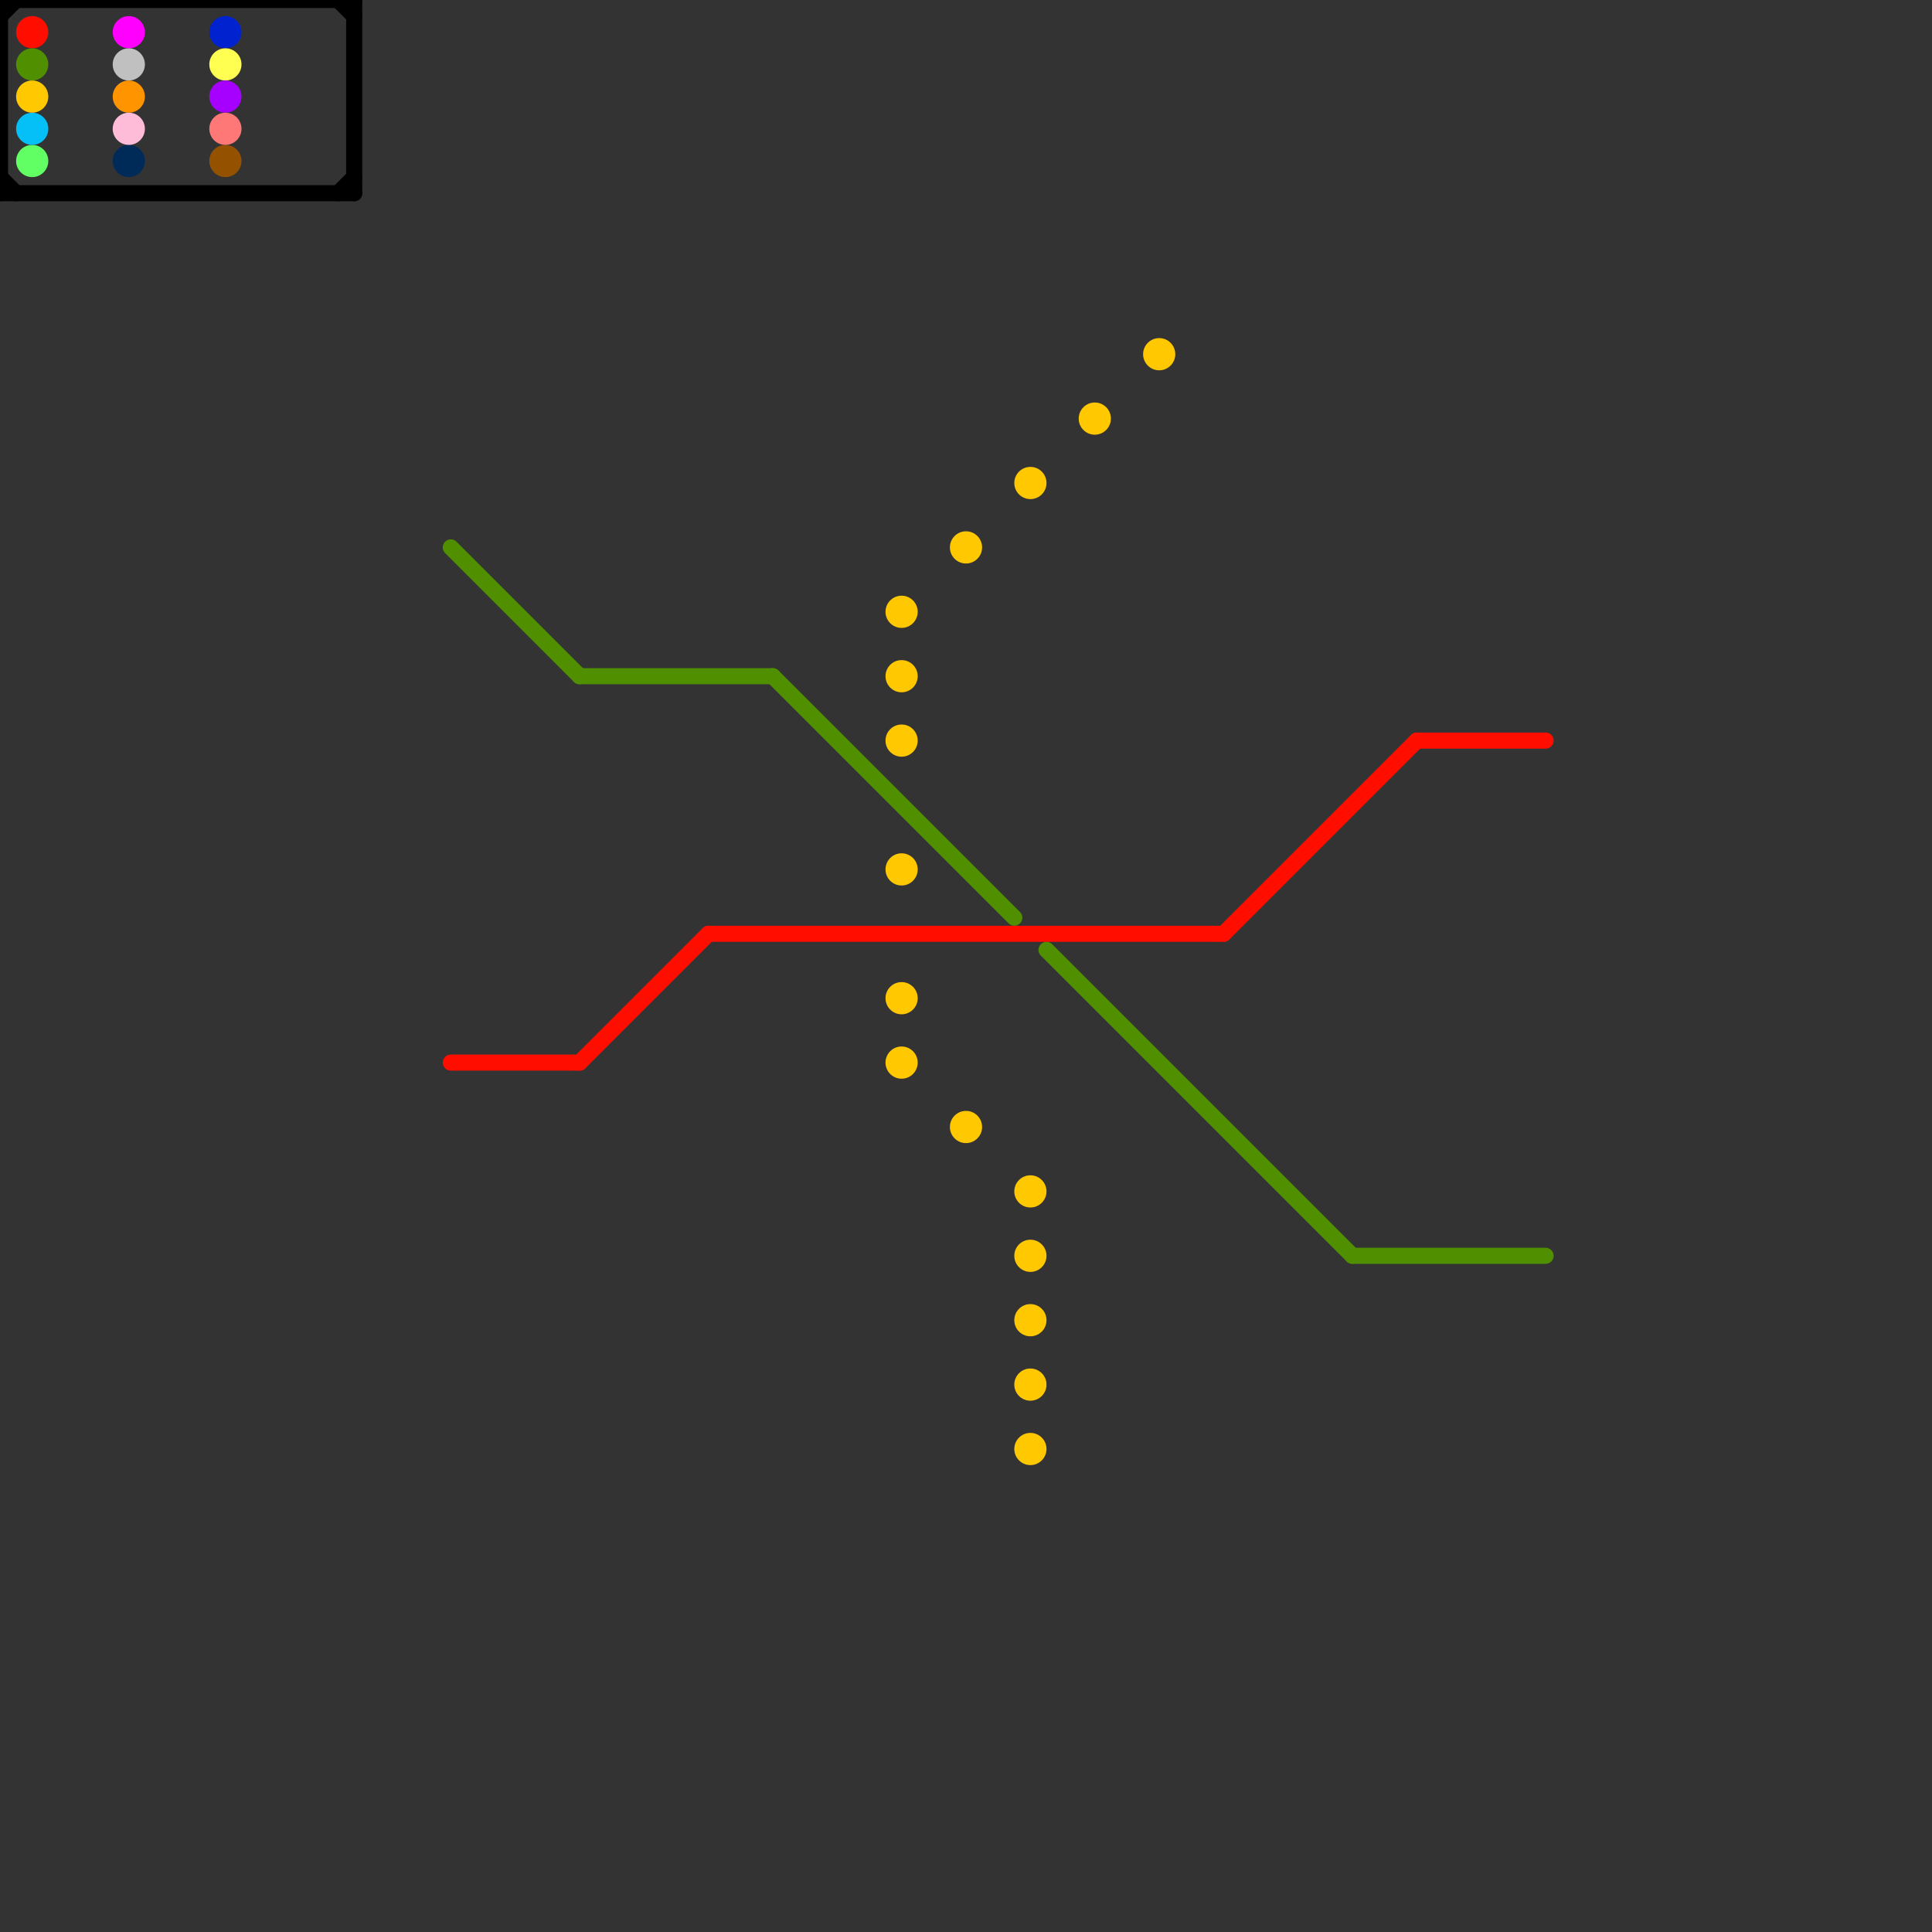 
<svg version="1.1" xmlns="http://www.w3.org/2000/svg" viewBox="0 0 120 120">
<rect x="0" y="0" width="120" height="120" fill="#333333" stroke="none"/>
<style>text { font: 1px Helvetica; font-weight: 600; white-space: pre; dominant-baseline: central; } line { stroke-width: 1; fill: none; stroke-linecap: round; stroke-linejoin: round; } .c0 { stroke: #000000 } .c1 { stroke: #945200 } .c2 { stroke: #0123cf } .c3 { stroke: #ffff52 } .c4 { stroke: #a600ff } .c5 { stroke: #ff7878 } .c6 { stroke: #61ff64 } .c7 { stroke: #ff0e00 } .c8 { stroke: #4f8f00 } .c9 { stroke: #ffc800 } .c10 { stroke: #05bff7 } .c11 { stroke: #002b59 } .c12 { stroke: #ff00ff } .c13 { stroke: #c0c0c0 } .c14 { stroke: #ff9300 } .c15 { stroke: #ffbcd9 }</style><defs><g id="wm-xf"><circle r="1.2" fill="#000"/><circle r="0.9" fill="#fff"/><circle r="0.6" fill="#000"/><circle r="0.3" fill="#fff"/></g><g id="wm"><circle r="0.6" fill="#000"/><circle r="0.3" fill="#fff"/></g></defs><line class="c0" x1="0" y1="0" x2="22" y2="0"/><line class="c0" x1="22" y1="0" x2="22" y2="12"/><line class="c0" x1="21" y1="0" x2="22" y2="1"/><line class="c0" x1="0" y1="12" x2="22" y2="12"/><line class="c0" x1="0" y1="1" x2="1" y2="0"/><line class="c0" x1="0" y1="0" x2="0" y2="12"/><line class="c0" x1="0" y1="11" x2="1" y2="12"/><line class="c0" x1="21" y1="12" x2="22" y2="11"/><circle cx="14" cy="10" r="1" fill="#945200" /><circle cx="14" cy="2" r="1" fill="#0123cf" /><circle cx="14" cy="4" r="1" fill="#ffff52" /><circle cx="14" cy="6" r="1" fill="#a600ff" /><circle cx="14" cy="8" r="1" fill="#ff7878" /><circle cx="2" cy="10" r="1" fill="#61ff64" /><line class="c7" x1="44" y1="58" x2="76" y2="58"/><line class="c7" x1="36" y1="66" x2="44" y2="58"/><line class="c7" x1="88" y1="46" x2="96" y2="46"/><line class="c7" x1="76" y1="58" x2="88" y2="46"/><line class="c7" x1="28" y1="66" x2="36" y2="66"/><circle cx="2" cy="2" r="1" fill="#ff0e00" /><line class="c8" x1="36" y1="42" x2="48" y2="42"/><line class="c8" x1="84" y1="78" x2="96" y2="78"/><line class="c8" x1="65" y1="59" x2="84" y2="78"/><line class="c8" x1="28" y1="34" x2="36" y2="42"/><line class="c8" x1="48" y1="42" x2="63" y2="57"/><circle cx="2" cy="4" r="1" fill="#4f8f00" /><circle cx="56" cy="62" r="1" fill="#ffc800" /><circle cx="56" cy="42" r="1" fill="#ffc800" /><circle cx="64" cy="78" r="1" fill="#ffc800" /><circle cx="56" cy="54" r="1" fill="#ffc800" /><circle cx="64" cy="90" r="1" fill="#ffc800" /><circle cx="72" cy="22" r="1" fill="#ffc800" /><circle cx="56" cy="66" r="1" fill="#ffc800" /><circle cx="64" cy="82" r="1" fill="#ffc800" /><circle cx="60" cy="34" r="1" fill="#ffc800" /><circle cx="56" cy="46" r="1" fill="#ffc800" /><circle cx="64" cy="30" r="1" fill="#ffc800" /><circle cx="68" cy="26" r="1" fill="#ffc800" /><circle cx="56" cy="38" r="1" fill="#ffc800" /><circle cx="64" cy="74" r="1" fill="#ffc800" /><circle cx="2" cy="6" r="1" fill="#ffc800" /><circle cx="64" cy="86" r="1" fill="#ffc800" /><circle cx="60" cy="70" r="1" fill="#ffc800" /><circle cx="2" cy="8" r="1" fill="#05bff7" /><circle cx="8" cy="10" r="1" fill="#002b59" /><circle cx="8" cy="2" r="1" fill="#ff00ff" /><circle cx="8" cy="4" r="1" fill="#c0c0c0" /><circle cx="8" cy="6" r="1" fill="#ff9300" /><circle cx="8" cy="8" r="1" fill="#ffbcd9" />
</svg>
